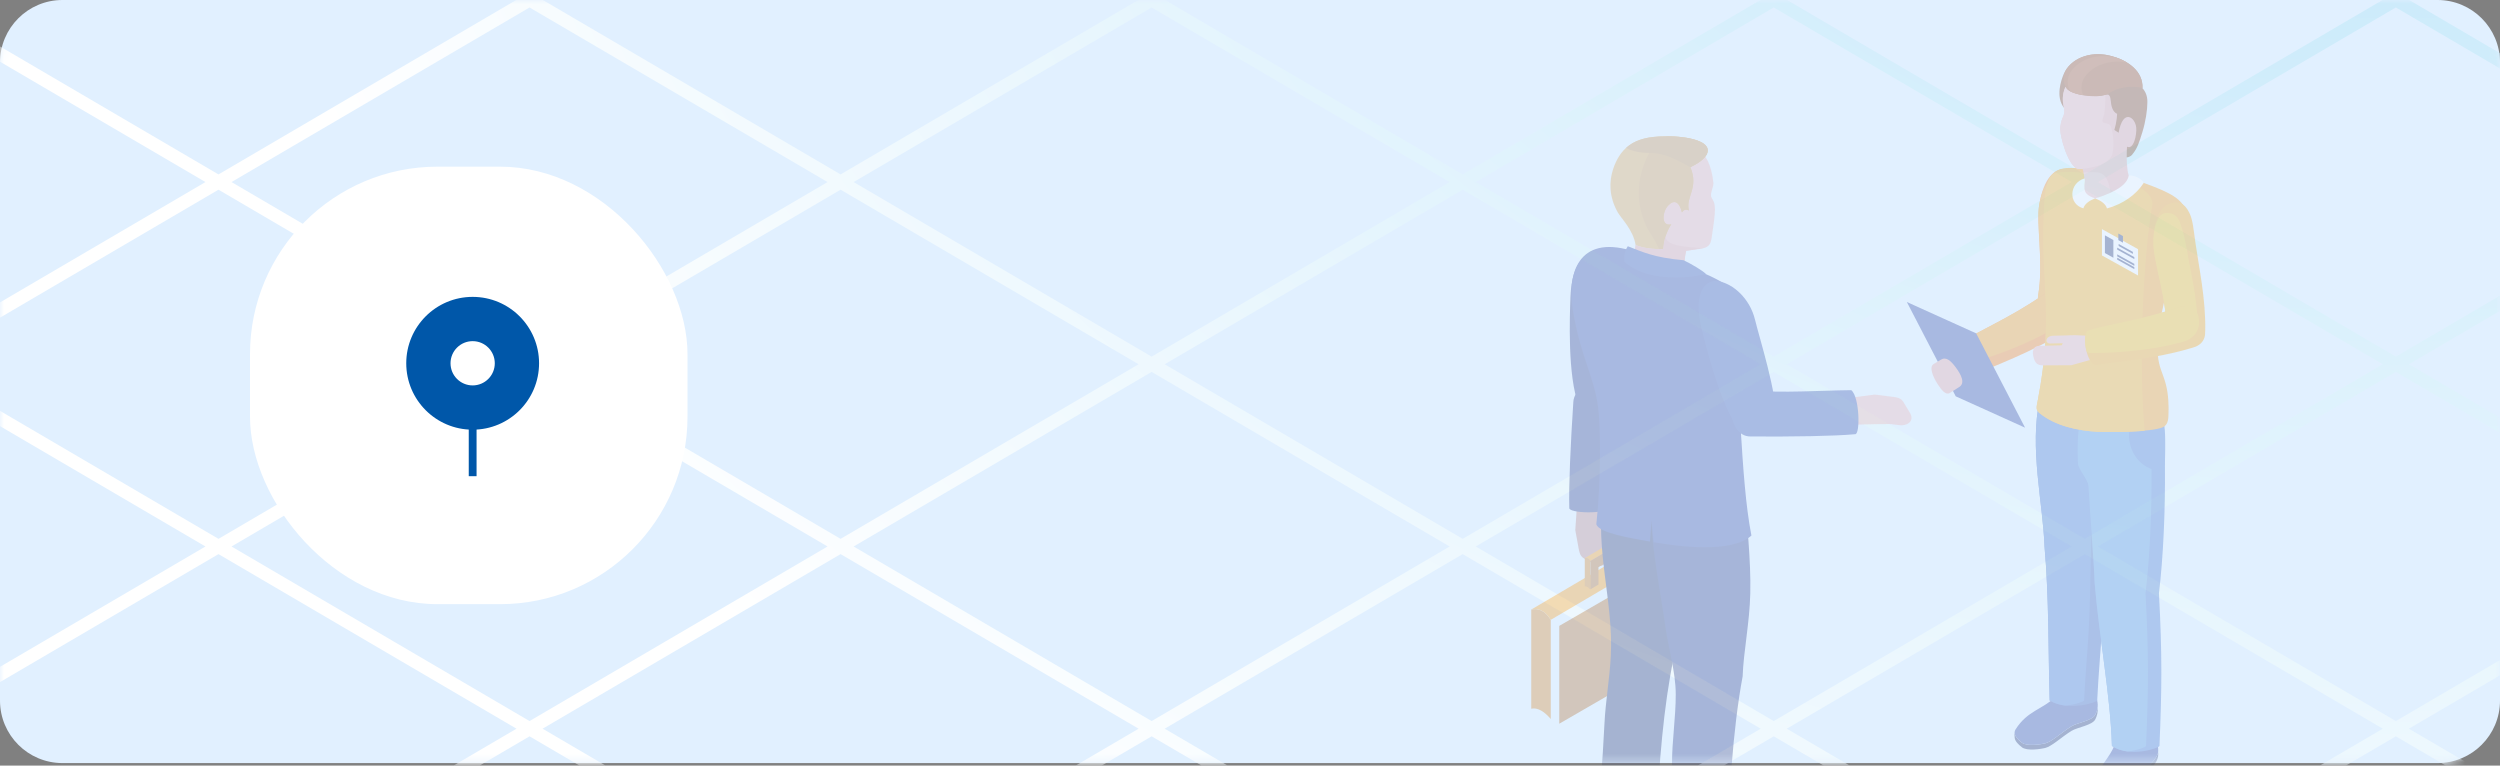 <svg width="320" height="98" viewBox="0 0 320 98" fill="none" xmlns="http://www.w3.org/2000/svg">
<rect x="0" y="0" width="320" height="98" fill="#808080" stroke="none"/>
<g clip-path="url(#clip0_5_2777)">
<path fill-rule="evenodd" clip-rule="evenodd" d="M0 8C0 3.582 3.582 0 8 0H312C316.418 0 320 3.582 320 8V89.674C320 94.092 316.418 97.674 312 97.674H8C3.582 97.674 0 94.092 0 89.674V8Z" fill="#E1F0FF"/>
<mask id="mask0_5_2777" style="mask-type:luminance" maskUnits="userSpaceOnUse" x="0" y="0" width="320" height="98">
<path fill-rule="evenodd" clip-rule="evenodd" d="M0 8C0 3.582 3.582 0 8 0H312C316.418 0 320 3.582 320 8V89.674C320 94.092 316.418 97.674 312 97.674H8C3.582 97.674 0 94.092 0 89.674V8Z" fill="white"/>
</mask>
<g mask="url(#mask0_5_2777)">
<path fill-rule="evenodd" clip-rule="evenodd" d="M612.306 -273.333L585.368 -257.553L558.429 -273.333H555.095L583.7 -256.576L545.553 -234.23L507.406 -256.576L536.012 -273.333H532.677L525.081 -268.884L505.739 -257.553L478.801 -273.333H475.466L504.072 -256.576L465.925 -234.23L427.777 -256.576L441.465 -264.595L456.383 -273.333H453.048L426.11 -257.553L399.172 -273.333H395.837L424.443 -256.576L386.296 -234.23L381.182 -237.225L348.148 -256.576V-256.576L362.899 -265.217L376.754 -273.333H373.419L346.481 -257.553L319.543 -273.333H316.209L344.814 -256.576L306.667 -234.23L268.52 -256.576L297.125 -273.333H293.791L266.852 -257.553L239.914 -273.333H236.58L242.635 -269.786L265.185 -256.576L227.038 -234.23L188.891 -256.576L205.583 -266.355L217.496 -273.333H214.162L187.224 -257.553L160.285 -273.333H156.951L185.557 -256.576L147.409 -234.23L109.262 -256.576L135.776 -272.108L137.868 -273.333H134.533L107.595 -257.553L80.657 -273.333H77.322L105.927 -256.576L67.781 -234.23L29.633 -256.576L58.239 -273.333H54.904L27.966 -257.553L1.028 -273.333H-2.307L26.299 -256.576L-11.848 -234.23L-17.333 -237.443V-235.49L-13.515 -233.253L-17.333 -231.017V-229.063L-11.848 -232.276L26.299 -209.93L-11.848 -187.583L-17.333 -190.796V-188.843L-13.515 -186.606L-17.333 -184.37V-182.417L-11.848 -185.63L26.299 -163.283L-11.848 -140.937L-17.333 -144.15V-142.196L-13.515 -139.96L-17.333 -137.724V-135.77L-14.524 -137.416L-11.848 -138.983L26.299 -116.637L-11.848 -94.29L-17.333 -97.503V-95.55L-13.515 -93.313L-17.333 -91.077V-89.124L-15.363 -90.278L-11.848 -92.337L26.299 -69.99L-11.848 -47.643L-17.333 -50.856V-48.903L-13.515 -46.667L-17.333 -44.43V-42.477L-14.524 -44.123L-11.848 -45.69L26.299 -23.343L-11.848 -0.997L-17.333 -4.21V-2.257L-13.515 -0.021L-17.333 2.216V4.17L-11.848 0.957L26.299 23.303L-11.848 45.65L-17.333 42.437V44.39L-13.515 46.626L-17.333 48.863V50.816L-11.848 47.603L26.299 69.95L-11.848 92.296L-17.333 89.083V91.037L-13.515 93.273L-17.333 95.509V97.463L-11.848 94.249L26.299 116.596L-11.848 138.943L-17.333 135.73V137.683L-13.515 139.919L-17.333 142.156V144.109L-11.848 140.896L26.299 163.243L-2.307 180H1.028L27.966 164.219L54.904 180H58.239L29.633 163.243L67.781 140.896L105.927 163.243L84.868 175.58L77.322 180H80.657L107.595 164.219L134.533 180H137.867L109.262 163.243L147.409 140.896L185.557 163.243L166.978 174.126L156.951 180H160.286L187.224 164.219L214.162 180H217.496L188.891 163.243L227.038 140.896L265.185 163.243L236.58 180H239.914L266.852 164.219L293.791 180H297.125L268.52 163.243L306.667 140.896L344.814 163.243L316.209 180H319.543L346.481 164.219L373.419 180H376.754L348.148 163.243L386.296 140.896L424.443 163.243L407.708 173.046L395.837 180H399.172L426.11 164.219L453.048 180H456.383L427.777 163.243L465.925 140.896L504.072 163.243L475.466 180H478.8L505.739 164.219L532.677 180H536.011L507.406 163.243L527.078 151.719L545.553 140.896L583.7 163.243L555.095 180H558.43L585.368 164.219H585.368L608.742 177.912L612.306 180H615.64L587.035 163.243L625.182 140.896L630.667 144.109V142.156L626.849 139.919L630.667 137.683V135.73L625.182 138.943L587.035 116.596L601.785 107.955L625.182 94.249L630.667 97.463V95.509L626.849 93.273L630.667 91.037V89.083L625.182 92.296L587.035 69.95L625.182 47.603L630.667 50.816V48.863L626.849 46.626L630.667 44.39V42.437L625.182 45.65L587.035 23.303L625.182 0.957L630.667 4.17V2.216L626.849 -0.021L630.667 -2.257V-4.21L625.182 -0.997L587.035 -23.343L625.182 -45.69L630.667 -42.477V-44.43L626.849 -46.667L630.667 -48.903V-50.856L625.182 -47.643L587.035 -69.99L625.182 -92.337L630.667 -89.124V-91.077L626.849 -93.313L630.667 -95.549V-97.503L625.182 -94.29L587.035 -116.637L625.182 -138.983L630.667 -135.77V-137.724L626.849 -139.96L630.667 -142.196V-144.15L625.182 -140.937L587.035 -163.283L625.182 -185.63L630.667 -182.417V-184.37L626.849 -186.606L630.667 -188.843V-190.796L625.182 -187.583L587.035 -209.93L625.182 -232.276L630.667 -229.063V-231.017L626.849 -233.253L630.667 -235.489V-237.443L625.182 -234.23L587.035 -256.576L605.933 -267.647L615.64 -273.333H612.306ZM547.22 -233.253L564.125 -243.156L585.368 -255.6L623.515 -233.253L585.368 -210.906L547.22 -233.253ZM467.592 -233.253L505.739 -255.6L543.886 -233.253L505.739 -210.906L467.592 -233.253ZM387.963 -233.253V-233.253L402.714 -241.894L426.11 -255.6L441.511 -246.578L464.257 -233.253L426.11 -210.906L387.963 -233.253ZM308.334 -233.253L325.14 -243.098L346.481 -255.6L384.629 -233.253L346.481 -210.906L308.334 -233.253ZM228.705 -233.253L240.361 -240.081L266.852 -255.6L305 -233.253L299.814 -230.215L266.852 -210.906L228.705 -233.253ZM149.076 -233.253V-233.253L163.827 -241.894L187.224 -255.6L225.371 -233.253L187.224 -210.906L149.076 -233.253ZM69.448 -233.253L86.253 -243.098L107.595 -255.6L145.742 -233.253L107.595 -210.906L69.448 -233.253ZM22.373 -214.183L-10.181 -233.253V-233.253L4.57 -241.894L27.966 -255.6L66.113 -233.253L60.928 -230.215L27.966 -210.906L22.373 -214.183ZM507.406 -209.93L545.553 -232.276L583.7 -209.93L545.553 -187.583L507.406 -209.93ZM427.777 -209.93L465.925 -232.276L477.753 -225.347L504.072 -209.93L465.925 -187.583L427.777 -209.93ZM348.149 -209.93L386.296 -232.276L424.443 -209.93L407.708 -200.126L386.296 -187.583L348.149 -209.93ZM268.52 -209.93L306.667 -232.276L344.814 -209.93L306.667 -187.583L268.52 -209.93ZM188.891 -209.93L227.038 -232.276L265.185 -209.93L227.038 -187.583L188.891 -209.93ZM109.262 -209.93L147.409 -232.276L185.557 -209.93L168.822 -200.126L147.409 -187.583L109.262 -209.93ZM29.633 -209.93L67.781 -232.276L105.927 -209.93L77.525 -193.292L67.781 -187.583L29.633 -209.93ZM547.22 -186.606L559.672 -193.9L585.368 -208.953L608.742 -195.26L623.515 -186.606L585.368 -164.26L547.22 -186.606ZM467.592 -186.606L505.739 -208.953L543.886 -186.606L529.266 -178.042L505.739 -164.26L467.592 -186.606ZM387.963 -186.606L426.11 -208.953L464.257 -186.606L426.11 -164.26L387.963 -186.606ZM318.727 -180.518L308.334 -186.606L320.229 -193.574L346.481 -208.953L369.856 -195.26L384.629 -186.606L346.481 -164.26L318.727 -180.518ZM228.705 -186.606L266.852 -208.953L305 -186.606L288.265 -176.803L266.852 -164.26L228.705 -186.606ZM149.077 -186.606L187.224 -208.953L225.371 -186.606L187.224 -164.26L149.077 -186.606ZM69.448 -186.606L107.595 -208.953L145.742 -186.606L126.844 -175.536L107.595 -164.26L69.448 -186.606ZM-10.181 -186.606L27.966 -208.953L66.113 -186.606L49.379 -176.803L27.966 -164.26L-10.181 -186.606ZM507.406 -163.283L527.267 -174.918L545.553 -185.63L583.7 -163.283L545.553 -140.937L507.406 -163.283ZM427.777 -163.283L465.925 -185.63L504.072 -163.283L465.925 -140.937L427.777 -163.283ZM348.148 -163.283L386.296 -185.63L424.443 -163.283L407.708 -153.48L386.296 -140.937L348.148 -163.283ZM268.52 -163.283L306.667 -185.63L344.814 -163.283L306.667 -140.937L268.52 -163.283ZM188.891 -163.283L227.038 -185.63L265.185 -163.283L227.038 -140.937L188.891 -163.283ZM109.262 -163.283L147.409 -185.63L185.557 -163.283L168.652 -153.38L147.409 -140.937L109.262 -163.283ZM29.633 -163.283L67.781 -185.63L105.927 -163.283L77.521 -146.643L67.781 -140.937L29.633 -163.283ZM558.458 -133.377L547.22 -139.96L585.368 -162.307H585.368L608.742 -148.614L623.515 -139.96L585.368 -117.613L558.458 -133.377ZM467.592 -139.96L505.739 -162.307L543.886 -139.96L524.848 -128.807L505.739 -117.613L467.592 -139.96ZM398.007 -134.076L387.963 -139.96L426.11 -162.307L464.257 -139.96L426.11 -117.613L398.007 -134.076ZM308.334 -139.96L346.481 -162.307L384.629 -139.96L346.481 -117.613L308.334 -139.96ZM228.705 -139.96L266.852 -162.307L305 -139.96L288.265 -130.157L266.852 -117.613L228.705 -139.96ZM149.076 -139.96L187.224 -162.307L225.371 -139.96L187.224 -117.613L149.076 -139.96ZM79.492 -134.076L69.448 -139.96L107.595 -162.307L145.742 -139.96L126.844 -128.889L107.595 -117.613L79.492 -134.076ZM-10.181 -139.96L27.966 -162.307L66.113 -139.96L49.379 -130.157L27.966 -117.613L-10.181 -139.96ZM507.406 -116.637L527.078 -128.161L545.553 -138.983L583.7 -116.637L545.553 -94.29L507.406 -116.637ZM427.777 -116.637L439.672 -123.604L465.925 -138.983L489.299 -125.29L504.072 -116.637L465.925 -94.29L427.777 -116.637ZM348.148 -116.637L386.296 -138.983L424.443 -116.637L419.042 -113.473L386.296 -94.29L348.148 -116.637ZM268.52 -116.637L306.667 -138.983L344.814 -116.637L306.667 -94.29L268.52 -116.637ZM188.891 -116.637L227.038 -138.983H227.038L250.412 -125.29L265.185 -116.637L227.038 -94.29L188.891 -116.637ZM109.262 -116.637L129.044 -128.225L147.409 -138.983L185.557 -116.637L179.857 -113.298L147.409 -94.29L109.262 -116.637ZM29.633 -116.637L67.781 -138.983L105.928 -116.637L67.781 -94.29L29.633 -116.637ZM547.22 -93.313L585.368 -115.66L623.515 -93.313L585.368 -70.967L547.22 -93.313ZM467.592 -93.313L505.739 -115.66L543.886 -93.313L536.107 -88.756L505.739 -70.967L467.592 -93.313ZM387.963 -93.313L426.11 -115.66L464.257 -93.313L426.11 -70.967L387.963 -93.313ZM308.334 -93.313L346.481 -115.66L384.629 -93.313L346.481 -70.967L308.334 -93.313ZM228.705 -93.313L266.852 -115.66L305 -93.313L298.809 -89.687L266.852 -70.967L228.705 -93.313ZM149.076 -93.313L187.224 -115.66L225.371 -93.313L187.224 -70.967L149.076 -93.313ZM69.448 -93.313L78.207 -98.445L107.595 -115.66L145.742 -93.313L107.595 -70.967L69.448 -93.313ZM-10.181 -93.313L26.327 -114.7L27.966 -115.66L66.113 -93.313L59.923 -89.687L27.966 -70.967L-10.181 -93.313ZM545.522 -47.662L507.406 -69.99L527.267 -81.624L545.553 -92.337L583.7 -69.99L545.553 -47.643L545.522 -47.662ZM427.777 -69.99L465.924 -92.337H465.925L490.087 -78.182L504.072 -69.99L465.925 -47.643L427.777 -69.99ZM348.148 -69.99L386.296 -92.337L424.443 -69.99L386.296 -47.643L348.148 -69.99ZM268.52 -69.99L306.667 -92.337L344.814 -69.99L306.667 -47.643L268.52 -69.99ZM188.891 -69.99L227.038 -92.337L265.185 -69.99L227.038 -47.643L188.891 -69.99ZM109.262 -69.99L129.235 -81.69L147.409 -92.337L185.557 -69.99L147.409 -47.643L109.262 -69.99ZM29.633 -69.99L67.781 -92.337L105.928 -69.99L67.781 -47.643L29.633 -69.99ZM547.22 -46.667L585.368 -69.013L623.515 -46.667L585.368 -24.32L547.22 -46.667ZM467.592 -46.667L505.739 -69.013L543.886 -46.667L528.387 -37.587L505.739 -24.32L467.592 -46.667ZM387.963 -46.667L426.11 -69.013L464.257 -46.667L426.11 -24.32L387.963 -46.667ZM308.334 -46.667L346.481 -69.013H346.481L369.856 -55.321L384.629 -46.667L346.481 -24.32L308.334 -46.667ZM228.705 -46.667L266.852 -69.013L305 -46.667L266.852 -24.32L228.705 -46.667ZM149.076 -46.667L187.224 -69.013L225.371 -46.667L187.224 -24.32L149.076 -46.667ZM69.448 -46.667L84.947 -55.746L107.595 -69.013L145.742 -46.667L107.595 -24.32L69.448 -46.667ZM24.361 -26.432L-10.181 -46.667L26.327 -68.054L27.966 -69.013L66.113 -46.667L27.966 -24.32L24.361 -26.432ZM507.406 -23.343L516.444 -28.637L545.553 -45.69L583.7 -23.343L545.553 -0.997L507.406 -23.343ZM427.777 -23.343L465.925 -45.69L504.072 -23.343L465.925 -0.997L427.777 -23.343ZM378.146 -5.771L348.148 -23.343L386.296 -45.69L424.443 -23.343L386.296 -0.997L378.146 -5.771ZM268.52 -23.343L306.667 -45.69L344.814 -23.343L306.667 -0.997L268.52 -23.343ZM188.891 -23.343L227.038 -45.69H227.038L250.412 -31.997L265.185 -23.343L227.038 -0.997L188.891 -23.343ZM109.262 -23.343L129.044 -34.932L147.409 -45.69L185.557 -23.343L147.409 -0.997L109.262 -23.343ZM29.633 -23.343L67.781 -45.69L105.928 -23.343L67.781 -0.997L29.633 -23.343ZM387.963 -0.021L426.11 -22.367L464.257 -0.021L426.11 22.326L387.963 -0.021ZM547.22 -0.021L585.368 -22.367L623.515 -0.021L585.368 22.326L547.22 -0.021ZM467.592 -0.021L505.739 -22.367L543.886 -0.021L505.739 22.326L467.592 -0.021ZM308.334 -0.021L314.239 -3.479L346.481 -22.367L384.629 -0.021L346.481 22.326L308.334 -0.021ZM258.278 17.304L228.705 -0.021L266.852 -22.367L305 -0.021L266.852 22.326L258.278 17.304ZM149.076 -0.021L187.224 -22.367L225.371 -0.021L187.224 22.326L149.076 -0.021ZM69.448 -0.021L77.227 -4.577L107.595 -22.367L145.742 -0.021L107.595 22.326L69.448 -0.021ZM24.361 20.215L-10.181 -0.021L0.758 -6.428L27.966 -22.367L66.113 -0.021L27.966 22.326L24.361 20.215ZM545.522 45.631L507.406 23.303L545.553 0.957L583.7 23.303L545.553 45.65L545.522 45.631ZM427.777 23.303L465.925 0.957L504.072 23.303L465.925 45.65L427.777 23.303ZM348.148 23.303L386.296 0.957L424.443 23.303L386.296 45.65L348.148 23.303ZM268.52 23.303L306.667 0.957L344.814 23.303L306.667 45.65L268.52 23.303ZM188.891 23.303L196.712 18.722L227.038 0.957L265.185 23.303L227.038 45.65L188.891 23.303ZM109.262 23.303L147.409 0.957L185.557 23.303L147.409 45.65L109.262 23.303ZM29.633 23.303L67.781 0.957L105.928 23.303L67.781 45.65L29.633 23.303ZM547.22 46.626L563.955 36.823L585.368 24.28L623.515 46.626L585.368 68.973L547.22 46.626ZM467.592 46.626L481.204 38.652L505.739 24.28L543.886 46.626L505.739 68.973L467.592 46.626ZM387.963 46.626L399.164 40.065L426.11 24.28L464.257 46.626L426.11 68.973L387.963 46.626ZM308.334 46.626L323.084 37.985L346.481 24.28L384.629 46.626L346.481 68.973L308.334 46.626ZM261.739 65.978L228.705 46.626L247.603 35.556L266.852 24.28L294.749 40.622L305 46.626L266.852 68.973L261.739 65.978ZM149.077 46.626L167.974 35.556L187.224 24.28L225.371 46.626L187.224 68.973L149.077 46.626ZM69.448 46.626L84.129 38.026L107.595 24.28L145.742 46.626L107.595 68.973L69.448 46.626ZM22.674 65.873L-10.181 46.626L8.776 35.521L27.966 24.28L55.863 40.622L66.113 46.626L27.966 68.973L22.674 65.873ZM507.406 69.95L525.691 59.238L545.553 47.603L583.7 69.95L545.553 92.296L507.406 69.95ZM427.777 69.95L444.583 60.105L465.925 47.603L504.072 69.95L465.925 92.296L427.777 69.95ZM348.149 69.95L386.296 47.603L424.443 69.95L386.296 92.296L348.149 69.95ZM268.52 69.95L287.317 58.938L306.667 47.603L344.814 69.95L306.667 92.296L268.52 69.95ZM188.891 69.95L203.511 61.385L227.038 47.603L265.185 69.95L227.038 92.296L188.891 69.95ZM109.262 69.95L135.579 54.533L147.409 47.603L185.557 69.95L147.409 92.296L109.262 69.95ZM29.633 69.95L48.431 58.938L67.781 47.603L105.927 69.95L67.781 92.296L29.633 69.95ZM547.22 93.273L563.319 83.842L585.368 70.926L623.515 93.273L585.368 115.619L547.22 93.273ZM467.592 93.273L505.739 70.926L524.774 82.077L543.886 93.273L525.081 104.289L505.739 115.619L467.592 93.273ZM387.963 93.273V93.273L402.713 84.632L426.11 70.926L441.994 80.231L464.257 93.273L426.11 115.619L387.963 93.273ZM308.334 93.273L324.967 83.529L346.481 70.926L384.629 93.273L346.481 115.619L308.334 93.273ZM228.705 93.273L247.603 82.202L266.852 70.926L305 93.273L292.548 100.567L266.853 115.619H266.852L228.705 93.273ZM149.077 93.273L167.974 82.202L187.224 70.926L225.371 93.273L187.224 115.619L149.077 93.273ZM69.448 93.273L84.129 84.673L107.595 70.926L145.742 93.273L107.595 115.619L69.448 93.273ZM22.373 112.343L-10.181 93.273L8.776 82.168L27.966 70.926L66.113 93.273L27.966 115.619L22.373 112.343ZM507.406 116.596L545.553 94.249L583.7 116.596L545.553 138.943L507.406 116.596ZM427.777 116.596L439.802 109.552L465.925 94.249L504.072 116.596L465.925 138.943L427.777 116.596ZM381.182 135.947L348.149 116.596L367.046 105.526L386.296 94.249L424.443 116.596L418.744 119.935L386.296 138.943L381.182 135.947ZM268.52 116.596L306.667 94.249L344.814 116.596L306.667 138.943L268.52 116.596ZM188.891 116.596L203.572 107.996L227.038 94.249L265.185 116.596L227.038 138.943L188.891 116.596ZM109.262 116.596L135.776 101.064L147.409 94.249L185.557 116.596L179.857 119.935L147.409 138.943L109.262 116.596ZM29.633 116.596L48.532 105.526L67.781 94.249L105.927 116.596L67.781 138.943L29.633 116.596ZM547.22 139.919L552.919 136.581L585.368 117.573L623.515 139.919L585.368 162.266L547.22 139.919ZM467.592 139.919L505.739 117.573L543.886 139.919L529.205 148.52L505.739 162.266L467.592 139.919ZM387.963 139.919L426.11 117.573L464.257 139.919L426.11 162.266L387.963 139.919ZM308.334 139.919L346.481 117.573L384.629 139.919L346.481 162.266L308.334 139.919ZM228.705 139.919L266.852 117.573L305 139.919L288.265 149.723L266.852 162.266L228.705 139.919ZM149.076 139.919L187.224 117.573L225.371 139.919L214.307 146.4L187.224 162.266L149.076 139.919ZM69.448 139.919L107.595 117.573L145.742 139.919L126.844 150.99L107.595 162.266L69.448 139.919ZM-10.181 139.919L27.966 117.573L66.113 139.919L49.379 149.723L27.966 162.266L-10.181 139.919Z" fill="url(#paint0_radial_5_2777)"/>
<mask id="mask1_5_2777" style="mask-type:luminance" maskUnits="userSpaceOnUse" x="-18" y="-274" width="649" height="454">
<path fill-rule="evenodd" clip-rule="evenodd" d="M612.306 -273.333L585.368 -257.553L558.429 -273.333H555.095L583.7 -256.576L545.553 -234.23L507.406 -256.576L536.012 -273.333H532.677L525.081 -268.884L505.739 -257.553L478.801 -273.333H475.466L504.072 -256.576L465.925 -234.23L427.777 -256.576L441.465 -264.595L456.383 -273.333H453.048L426.11 -257.553L399.172 -273.333H395.837L424.443 -256.576L386.296 -234.23L381.182 -237.225L348.148 -256.576V-256.576L362.899 -265.217L376.754 -273.333H373.419L346.481 -257.553L319.543 -273.333H316.209L344.814 -256.576L306.667 -234.23L268.52 -256.576L297.125 -273.333H293.791L266.852 -257.553L239.914 -273.333H236.58L242.635 -269.786L265.185 -256.576L227.038 -234.23L188.891 -256.576L205.583 -266.355L217.496 -273.333H214.162L187.224 -257.553L160.285 -273.333H156.951L185.557 -256.576L147.409 -234.23L109.262 -256.576L135.776 -272.108L137.868 -273.333H134.533L107.595 -257.553L80.657 -273.333H77.322L105.927 -256.576L67.781 -234.23L29.633 -256.576L58.239 -273.333H54.904L27.966 -257.553L1.028 -273.333H-2.307L26.299 -256.576L-11.848 -234.23L-17.333 -237.443V-235.49L-13.515 -233.253L-17.333 -231.017V-229.063L-11.848 -232.276L26.299 -209.93L-11.848 -187.583L-17.333 -190.796V-188.843L-13.515 -186.606L-17.333 -184.37V-182.417L-11.848 -185.63L26.299 -163.283L-11.848 -140.937L-17.333 -144.15V-142.196L-13.515 -139.96L-17.333 -137.724V-135.77L-14.524 -137.416L-11.848 -138.983L26.299 -116.637L-11.848 -94.29L-17.333 -97.503V-95.55L-13.515 -93.313L-17.333 -91.077V-89.124L-15.363 -90.278L-11.848 -92.337L26.299 -69.99L-11.848 -47.643L-17.333 -50.856V-48.903L-13.515 -46.667L-17.333 -44.43V-42.477L-14.524 -44.123L-11.848 -45.69L26.299 -23.343L-11.848 -0.997L-17.333 -4.21V-2.257L-13.515 -0.021L-17.333 2.216V4.17L-11.848 0.957L26.299 23.303L-11.848 45.65L-17.333 42.437V44.39L-13.515 46.626L-17.333 48.863V50.816L-11.848 47.603L26.299 69.95L-11.848 92.296L-17.333 89.083V91.037L-13.515 93.273L-17.333 95.509V97.463L-11.848 94.249L26.299 116.596L-11.848 138.943L-17.333 135.73V137.683L-13.515 139.919L-17.333 142.156V144.109L-11.848 140.896L26.299 163.243L-2.307 180H1.028L27.966 164.219L54.904 180H58.239L29.633 163.243L67.781 140.896L105.927 163.243L84.868 175.58L77.322 180H80.657L107.595 164.219L134.533 180H137.867L109.262 163.243L147.409 140.896L185.557 163.243L166.978 174.126L156.951 180H160.286L187.224 164.219L214.162 180H217.496L188.891 163.243L227.038 140.896L265.185 163.243L236.58 180H239.914L266.852 164.219L293.791 180H297.125L268.52 163.243L306.667 140.896L344.814 163.243L316.209 180H319.543L346.481 164.219L373.419 180H376.754L348.148 163.243L386.296 140.896L424.443 163.243L407.708 173.046L395.837 180H399.172L426.11 164.219L453.048 180H456.383L427.777 163.243L465.925 140.896L504.072 163.243L475.466 180H478.8L505.739 164.219L532.677 180H536.011L507.406 163.243L527.078 151.719L545.553 140.896L583.7 163.243L555.095 180H558.43L585.368 164.219H585.368L608.742 177.912L612.306 180H615.64L587.035 163.243L625.182 140.896L630.667 144.109V142.156L626.849 139.919L630.667 137.683V135.73L625.182 138.943L587.035 116.596L601.785 107.955L625.182 94.249L630.667 97.463V95.509L626.849 93.273L630.667 91.037V89.083L625.182 92.296L587.035 69.95L625.182 47.603L630.667 50.816V48.863L626.849 46.626L630.667 44.39V42.437L625.182 45.65L587.035 23.303L625.182 0.957L630.667 4.17V2.216L626.849 -0.021L630.667 -2.257V-4.21L625.182 -0.997L587.035 -23.343L625.182 -45.69L630.667 -42.477V-44.43L626.849 -46.667L630.667 -48.903V-50.856L625.182 -47.643L587.035 -69.99L625.182 -92.337L630.667 -89.124V-91.077L626.849 -93.313L630.667 -95.549V-97.503L625.182 -94.29L587.035 -116.637L625.182 -138.983L630.667 -135.77V-137.724L626.849 -139.96L630.667 -142.196V-144.15L625.182 -140.937L587.035 -163.283L625.182 -185.63L630.667 -182.417V-184.37L626.849 -186.606L630.667 -188.843V-190.796L625.182 -187.583L587.035 -209.93L625.182 -232.276L630.667 -229.063V-231.017L626.849 -233.253L630.667 -235.489V-237.443L625.182 -234.23L587.035 -256.576L605.933 -267.647L615.64 -273.333H612.306ZM547.22 -233.253L564.125 -243.156L585.368 -255.6L623.515 -233.253L585.368 -210.906L547.22 -233.253ZM467.592 -233.253L505.739 -255.6L543.886 -233.253L505.739 -210.906L467.592 -233.253ZM387.963 -233.253V-233.253L402.714 -241.894L426.11 -255.6L441.511 -246.578L464.257 -233.253L426.11 -210.906L387.963 -233.253ZM308.334 -233.253L325.14 -243.098L346.481 -255.6L384.629 -233.253L346.481 -210.906L308.334 -233.253ZM228.705 -233.253L240.361 -240.081L266.852 -255.6L305 -233.253L299.814 -230.215L266.852 -210.906L228.705 -233.253ZM149.076 -233.253V-233.253L163.827 -241.894L187.224 -255.6L225.371 -233.253L187.224 -210.906L149.076 -233.253ZM69.448 -233.253L86.253 -243.098L107.595 -255.6L145.742 -233.253L107.595 -210.906L69.448 -233.253ZM22.373 -214.183L-10.181 -233.253V-233.253L4.57 -241.894L27.966 -255.6L66.113 -233.253L60.928 -230.215L27.966 -210.906L22.373 -214.183ZM507.406 -209.93L545.553 -232.276L583.7 -209.93L545.553 -187.583L507.406 -209.93ZM427.777 -209.93L465.925 -232.276L477.753 -225.347L504.072 -209.93L465.925 -187.583L427.777 -209.93ZM348.149 -209.93L386.296 -232.276L424.443 -209.93L407.708 -200.126L386.296 -187.583L348.149 -209.93ZM268.52 -209.93L306.667 -232.276L344.814 -209.93L306.667 -187.583L268.52 -209.93ZM188.891 -209.93L227.038 -232.276L265.185 -209.93L227.038 -187.583L188.891 -209.93ZM109.262 -209.93L147.409 -232.276L185.557 -209.93L168.822 -200.126L147.409 -187.583L109.262 -209.93ZM29.633 -209.93L67.781 -232.276L105.927 -209.93L77.525 -193.292L67.781 -187.583L29.633 -209.93ZM547.22 -186.606L559.672 -193.9L585.368 -208.953L608.742 -195.26L623.515 -186.606L585.368 -164.26L547.22 -186.606ZM467.592 -186.606L505.739 -208.953L543.886 -186.606L529.266 -178.042L505.739 -164.26L467.592 -186.606ZM387.963 -186.606L426.11 -208.953L464.257 -186.606L426.11 -164.26L387.963 -186.606ZM318.727 -180.518L308.334 -186.606L320.229 -193.574L346.481 -208.953L369.856 -195.26L384.629 -186.606L346.481 -164.26L318.727 -180.518ZM228.705 -186.606L266.852 -208.953L305 -186.606L288.265 -176.803L266.852 -164.26L228.705 -186.606ZM149.077 -186.606L187.224 -208.953L225.371 -186.606L187.224 -164.26L149.077 -186.606ZM69.448 -186.606L107.595 -208.953L145.742 -186.606L126.844 -175.536L107.595 -164.26L69.448 -186.606ZM-10.181 -186.606L27.966 -208.953L66.113 -186.606L49.379 -176.803L27.966 -164.26L-10.181 -186.606ZM507.406 -163.283L527.267 -174.918L545.553 -185.63L583.7 -163.283L545.553 -140.937L507.406 -163.283ZM427.777 -163.283L465.925 -185.63L504.072 -163.283L465.925 -140.937L427.777 -163.283ZM348.148 -163.283L386.296 -185.63L424.443 -163.283L407.708 -153.48L386.296 -140.937L348.148 -163.283ZM268.52 -163.283L306.667 -185.63L344.814 -163.283L306.667 -140.937L268.52 -163.283ZM188.891 -163.283L227.038 -185.63L265.185 -163.283L227.038 -140.937L188.891 -163.283ZM109.262 -163.283L147.409 -185.63L185.557 -163.283L168.652 -153.38L147.409 -140.937L109.262 -163.283ZM29.633 -163.283L67.781 -185.63L105.927 -163.283L77.521 -146.643L67.781 -140.937L29.633 -163.283ZM558.458 -133.377L547.22 -139.96L585.368 -162.307H585.368L608.742 -148.614L623.515 -139.96L585.368 -117.613L558.458 -133.377ZM467.592 -139.96L505.739 -162.307L543.886 -139.96L524.848 -128.807L505.739 -117.613L467.592 -139.96ZM398.007 -134.076L387.963 -139.96L426.11 -162.307L464.257 -139.96L426.11 -117.613L398.007 -134.076ZM308.334 -139.96L346.481 -162.307L384.629 -139.96L346.481 -117.613L308.334 -139.96ZM228.705 -139.96L266.852 -162.307L305 -139.96L288.265 -130.157L266.852 -117.613L228.705 -139.96ZM149.076 -139.96L187.224 -162.307L225.371 -139.96L187.224 -117.613L149.076 -139.96ZM79.492 -134.076L69.448 -139.96L107.595 -162.307L145.742 -139.96L126.844 -128.889L107.595 -117.613L79.492 -134.076ZM-10.181 -139.96L27.966 -162.307L66.113 -139.96L49.379 -130.157L27.966 -117.613L-10.181 -139.96ZM507.406 -116.637L527.078 -128.161L545.553 -138.983L583.7 -116.637L545.553 -94.29L507.406 -116.637ZM427.777 -116.637L439.672 -123.604L465.925 -138.983L489.299 -125.29L504.072 -116.637L465.925 -94.29L427.777 -116.637ZM348.148 -116.637L386.296 -138.983L424.443 -116.637L419.042 -113.473L386.296 -94.29L348.148 -116.637ZM268.52 -116.637L306.667 -138.983L344.814 -116.637L306.667 -94.29L268.52 -116.637ZM188.891 -116.637L227.038 -138.983H227.038L250.412 -125.29L265.185 -116.637L227.038 -94.29L188.891 -116.637ZM109.262 -116.637L129.044 -128.225L147.409 -138.983L185.557 -116.637L179.857 -113.298L147.409 -94.29L109.262 -116.637ZM29.633 -116.637L67.781 -138.983L105.928 -116.637L67.781 -94.29L29.633 -116.637ZM547.22 -93.313L585.368 -115.66L623.515 -93.313L585.368 -70.967L547.22 -93.313ZM467.592 -93.313L505.739 -115.66L543.886 -93.313L536.107 -88.756L505.739 -70.967L467.592 -93.313ZM387.963 -93.313L426.11 -115.66L464.257 -93.313L426.11 -70.967L387.963 -93.313ZM308.334 -93.313L346.481 -115.66L384.629 -93.313L346.481 -70.967L308.334 -93.313ZM228.705 -93.313L266.852 -115.66L305 -93.313L298.809 -89.687L266.852 -70.967L228.705 -93.313ZM149.076 -93.313L187.224 -115.66L225.371 -93.313L187.224 -70.967L149.076 -93.313ZM69.448 -93.313L78.207 -98.445L107.595 -115.66L145.742 -93.313L107.595 -70.967L69.448 -93.313ZM-10.181 -93.313L26.327 -114.7L27.966 -115.66L66.113 -93.313L59.923 -89.687L27.966 -70.967L-10.181 -93.313ZM545.522 -47.662L507.406 -69.99L527.267 -81.624L545.553 -92.337L583.7 -69.99L545.553 -47.643L545.522 -47.662ZM427.777 -69.99L465.924 -92.337H465.925L490.087 -78.182L504.072 -69.99L465.925 -47.643L427.777 -69.99ZM348.148 -69.99L386.296 -92.337L424.443 -69.99L386.296 -47.643L348.148 -69.99ZM268.52 -69.99L306.667 -92.337L344.814 -69.99L306.667 -47.643L268.52 -69.99ZM188.891 -69.99L227.038 -92.337L265.185 -69.99L227.038 -47.643L188.891 -69.99ZM109.262 -69.99L129.235 -81.69L147.409 -92.337L185.557 -69.99L147.409 -47.643L109.262 -69.99ZM29.633 -69.99L67.781 -92.337L105.928 -69.99L67.781 -47.643L29.633 -69.99ZM547.22 -46.667L585.368 -69.013L623.515 -46.667L585.368 -24.32L547.22 -46.667ZM467.592 -46.667L505.739 -69.013L543.886 -46.667L528.387 -37.587L505.739 -24.32L467.592 -46.667ZM387.963 -46.667L426.11 -69.013L464.257 -46.667L426.11 -24.32L387.963 -46.667ZM308.334 -46.667L346.481 -69.013H346.481L369.856 -55.321L384.629 -46.667L346.481 -24.32L308.334 -46.667ZM228.705 -46.667L266.852 -69.013L305 -46.667L266.852 -24.32L228.705 -46.667ZM149.076 -46.667L187.224 -69.013L225.371 -46.667L187.224 -24.32L149.076 -46.667ZM69.448 -46.667L84.947 -55.746L107.595 -69.013L145.742 -46.667L107.595 -24.32L69.448 -46.667ZM24.361 -26.432L-10.181 -46.667L26.327 -68.054L27.966 -69.013L66.113 -46.667L27.966 -24.32L24.361 -26.432ZM507.406 -23.343L516.444 -28.637L545.553 -45.69L583.7 -23.343L545.553 -0.997L507.406 -23.343ZM427.777 -23.343L465.925 -45.69L504.072 -23.343L465.925 -0.997L427.777 -23.343ZM378.146 -5.771L348.148 -23.343L386.296 -45.69L424.443 -23.343L386.296 -0.997L378.146 -5.771ZM268.52 -23.343L306.667 -45.69L344.814 -23.343L306.667 -0.997L268.52 -23.343ZM188.891 -23.343L227.038 -45.69H227.038L250.412 -31.997L265.185 -23.343L227.038 -0.997L188.891 -23.343ZM109.262 -23.343L129.044 -34.932L147.409 -45.69L185.557 -23.343L147.409 -0.997L109.262 -23.343ZM29.633 -23.343L67.781 -45.69L105.928 -23.343L67.781 -0.997L29.633 -23.343ZM387.963 -0.021L426.11 -22.367L464.257 -0.021L426.11 22.326L387.963 -0.021ZM547.22 -0.021L585.368 -22.367L623.515 -0.021L585.368 22.326L547.22 -0.021ZM467.592 -0.021L505.739 -22.367L543.886 -0.021L505.739 22.326L467.592 -0.021ZM308.334 -0.021L314.239 -3.479L346.481 -22.367L384.629 -0.021L346.481 22.326L308.334 -0.021ZM258.278 17.304L228.705 -0.021L266.852 -22.367L305 -0.021L266.852 22.326L258.278 17.304ZM149.076 -0.021L187.224 -22.367L225.371 -0.021L187.224 22.326L149.076 -0.021ZM69.448 -0.021L77.227 -4.577L107.595 -22.367L145.742 -0.021L107.595 22.326L69.448 -0.021ZM24.361 20.215L-10.181 -0.021L0.758 -6.428L27.966 -22.367L66.113 -0.021L27.966 22.326L24.361 20.215ZM545.522 45.631L507.406 23.303L545.553 0.957L583.7 23.303L545.553 45.65L545.522 45.631ZM427.777 23.303L465.925 0.957L504.072 23.303L465.925 45.65L427.777 23.303ZM348.148 23.303L386.296 0.957L424.443 23.303L386.296 45.65L348.148 23.303ZM268.52 23.303L306.667 0.957L344.814 23.303L306.667 45.65L268.52 23.303ZM188.891 23.303L196.712 18.722L227.038 0.957L265.185 23.303L227.038 45.65L188.891 23.303ZM109.262 23.303L147.409 0.957L185.557 23.303L147.409 45.65L109.262 23.303ZM29.633 23.303L67.781 0.957L105.928 23.303L67.781 45.65L29.633 23.303ZM547.22 46.626L563.955 36.823L585.368 24.28L623.515 46.626L585.368 68.973L547.22 46.626ZM467.592 46.626L481.204 38.652L505.739 24.28L543.886 46.626L505.739 68.973L467.592 46.626ZM387.963 46.626L399.164 40.065L426.11 24.28L464.257 46.626L426.11 68.973L387.963 46.626ZM308.334 46.626L323.084 37.985L346.481 24.28L384.629 46.626L346.481 68.973L308.334 46.626ZM261.739 65.978L228.705 46.626L247.603 35.556L266.852 24.28L294.749 40.622L305 46.626L266.852 68.973L261.739 65.978ZM149.077 46.626L167.974 35.556L187.224 24.28L225.371 46.626L187.224 68.973L149.077 46.626ZM69.448 46.626L84.129 38.026L107.595 24.28L145.742 46.626L107.595 68.973L69.448 46.626ZM22.674 65.873L-10.181 46.626L8.776 35.521L27.966 24.28L55.863 40.622L66.113 46.626L27.966 68.973L22.674 65.873ZM507.406 69.95L525.691 59.238L545.553 47.603L583.7 69.95L545.553 92.296L507.406 69.95ZM427.777 69.95L444.583 60.105L465.925 47.603L504.072 69.95L465.925 92.296L427.777 69.95ZM348.149 69.95L386.296 47.603L424.443 69.95L386.296 92.296L348.149 69.95ZM268.52 69.95L287.317 58.938L306.667 47.603L344.814 69.95L306.667 92.296L268.52 69.95ZM188.891 69.95L203.511 61.385L227.038 47.603L265.185 69.95L227.038 92.296L188.891 69.95ZM109.262 69.95L135.579 54.533L147.409 47.603L185.557 69.95L147.409 92.296L109.262 69.95ZM29.633 69.95L48.431 58.938L67.781 47.603L105.927 69.95L67.781 92.296L29.633 69.95ZM547.22 93.273L563.319 83.842L585.368 70.926L623.515 93.273L585.368 115.619L547.22 93.273ZM467.592 93.273L505.739 70.926L524.774 82.077L543.886 93.273L525.081 104.289L505.739 115.619L467.592 93.273ZM387.963 93.273V93.273L402.713 84.632L426.11 70.926L441.994 80.231L464.257 93.273L426.11 115.619L387.963 93.273ZM308.334 93.273L324.967 83.529L346.481 70.926L384.629 93.273L346.481 115.619L308.334 93.273ZM228.705 93.273L247.603 82.202L266.852 70.926L305 93.273L292.548 100.567L266.853 115.619H266.852L228.705 93.273ZM149.077 93.273L167.974 82.202L187.224 70.926L225.371 93.273L187.224 115.619L149.077 93.273ZM69.448 93.273L84.129 84.673L107.595 70.926L145.742 93.273L107.595 115.619L69.448 93.273ZM22.373 112.343L-10.181 93.273L8.776 82.168L27.966 70.926L66.113 93.273L27.966 115.619L22.373 112.343ZM507.406 116.596L545.553 94.249L583.7 116.596L545.553 138.943L507.406 116.596ZM427.777 116.596L439.802 109.552L465.925 94.249L504.072 116.596L465.925 138.943L427.777 116.596ZM381.182 135.947L348.149 116.596L367.046 105.526L386.296 94.249L424.443 116.596L418.744 119.935L386.296 138.943L381.182 135.947ZM268.52 116.596L306.667 94.249L344.814 116.596L306.667 138.943L268.52 116.596ZM188.891 116.596L203.572 107.996L227.038 94.249L265.185 116.596L227.038 138.943L188.891 116.596ZM109.262 116.596L135.776 101.064L147.409 94.249L185.557 116.596L179.857 119.935L147.409 138.943L109.262 116.596ZM29.633 116.596L48.532 105.526L67.781 94.249L105.927 116.596L67.781 138.943L29.633 116.596ZM547.22 139.919L552.919 136.581L585.368 117.573L623.515 139.919L585.368 162.266L547.22 139.919ZM467.592 139.919L505.739 117.573L543.886 139.919L529.205 148.52L505.739 162.266L467.592 139.919ZM387.963 139.919L426.11 117.573L464.257 139.919L426.11 162.266L387.963 139.919ZM308.334 139.919L346.481 117.573L384.629 139.919L346.481 162.266L308.334 139.919ZM228.705 139.919L266.852 117.573L305 139.919L288.265 149.723L266.852 162.266L228.705 139.919ZM149.076 139.919L187.224 117.573L225.371 139.919L214.307 146.4L187.224 162.266L149.076 139.919ZM69.448 139.919L107.595 117.573L145.742 139.919L126.844 150.99L107.595 162.266L69.448 139.919ZM-10.181 139.919L27.966 117.573L66.113 139.919L49.379 149.723L27.966 162.266L-10.181 139.919Z" fill="white"/>
</mask>
<g mask="url(#mask1_5_2777)">
</g>
<g opacity="0.3">
<path fill-rule="evenodd" clip-rule="evenodd" d="M215.12 71.126L199.585 80.114V92.548V92.635L215.12 83.647V71.126Z" fill="#AD631D"/>
<path fill-rule="evenodd" clip-rule="evenodd" d="M198.497 79.34C197.696 78.074 196.856 77.841 196 78.022V90.716C196.833 90.524 197.718 91.109 198.497 92.035V91.946V80.832C198.494 80.336 198.493 79.839 198.497 79.34Z" fill="#D37C13"/>
<path fill-rule="evenodd" clip-rule="evenodd" d="M213.982 70.228L211.485 68.909L196 78.022C196.856 77.841 197.696 78.074 198.497 79.34L213.982 70.228Z" fill="#FC9606"/>
<path fill-rule="evenodd" clip-rule="evenodd" d="M202.082 70.3L201.636 67.856L202.092 61.161L204.986 59.932C205.247 60.736 205.211 64.99 205.481 69.68C205.694 70.85 205.478 69.665 205.691 70.835C205.86 71.621 205.409 72.928 204.169 72.246C203.707 71.992 203.242 71.743 202.781 71.497C202.27 71.218 202.156 70.712 202.082 70.3Z" fill="#B78181"/>
<path fill-rule="evenodd" clip-rule="evenodd" d="M206.461 64.851C206.658 60.876 206.605 55.902 207.186 52C208.064 48.422 201.591 48.299 201.386 51.441C201.029 56.87 200.786 62.302 200.87 65.003C200.711 65.695 205.573 65.897 206.461 64.851Z" fill="#1C2D7E"/>
<path fill-rule="evenodd" clip-rule="evenodd" d="M207.979 69.216L207.266 68.841L202.851 71.439C203.095 71.388 203.334 71.454 203.563 71.815L207.979 69.216Z" fill="#FC9606"/>
<path fill-rule="evenodd" clip-rule="evenodd" d="M206.312 71.589V72.984C206.55 72.929 206.776 73.113 206.998 73.377L207.014 71.176L206.312 71.589Z" fill="#663333"/>
<path fill-rule="evenodd" clip-rule="evenodd" d="M207.979 69.216L203.563 71.815V75.435L204.605 74.822V74.574V74.496V73.511V72.594L207.02 71.172V72.09V73.075V73.153V73.401L207.979 72.837V69.216Z" fill="#AD631D"/>
<path fill-rule="evenodd" clip-rule="evenodd" d="M203.563 71.815C203.334 71.454 203.095 71.388 202.851 71.439V75.059C203.088 75.004 203.314 75.189 203.536 75.453C203.545 74.24 203.554 73.028 203.563 71.815Z" fill="#D37C13"/>
<path fill-rule="evenodd" clip-rule="evenodd" d="M214.318 62.639H211.795C210.133 62.639 206.865 63.241 205.202 63.241C204.148 70.533 206.52 76.94 206.188 83.879C206.044 86.871 205.508 89.738 205.371 92.626C205.117 97.912 204.771 100.984 204.518 106.271C204.415 106.927 211.236 107.326 211.979 105.656C212.36 97.705 212.908 90.577 214.257 84.046C214.831 77.299 214.395 69.688 214.318 62.639Z" fill="#162666"/>
<path fill-rule="evenodd" clip-rule="evenodd" d="M201.019 37.997C200.926 40.428 200.624 48.19 202.083 51.879C202.286 52.391 203.259 52.824 204.367 52.913C205.285 52.988 206.634 52.652 206.994 51.632C208.006 48.768 207.802 41.425 207.905 38.848C208.016 36.033 206.477 33.649 204.786 32.812C203.127 31.991 201.194 33.395 201.019 37.997Z" fill="#1C2D7E"/>
<path fill-rule="evenodd" clip-rule="evenodd" d="M223.352 63.258C220.338 63.258 214.425 63.618 211.411 63.618C210.936 68.046 212.545 75.618 213.124 79.92C213.512 82.809 214.495 85.979 214.495 88.878C214.495 91.913 214.016 94.822 214.016 97.751C214.016 103.114 214.194 105.705 214.194 111.067C214.059 112.112 220.494 112.266 221.145 110.887C221.145 102.82 221.813 93.199 223.059 86.574C223.162 83.461 223.957 79.684 224.037 75.94C224.131 71.551 223.578 67.161 223.352 63.258Z" fill="#1C2D7E"/>
<path fill-rule="evenodd" clip-rule="evenodd" d="M218.924 35.345C215.594 33.773 212.182 33.057 208.688 32.044C202.081 30.128 200.537 34.962 201.323 39.711C202.284 45.525 203.986 48.13 204.526 51.908C204.908 54.576 204.93 61.622 204.33 67.115C204.679 68.21 208.623 68.868 211.194 69.323L211.393 66.638L211.662 69.405C215.002 69.982 221.62 70.84 224.182 68.551C223.43 64.747 223.088 59.398 222.847 55.506C222.67 52.65 223.825 45.834 223.735 42.857C223.615 38.877 223.019 37.278 218.924 35.345Z" fill="#22389A"/>
<path fill-rule="evenodd" clip-rule="evenodd" d="M215.83 35.18C215.578 34.204 215.552 33.186 215.83 32.11C216.368 32.033 216.924 31.954 217.497 31.874C219.157 31.642 218.972 31.071 219.251 29.34C219.358 28.682 219.44 28.001 219.493 27.37C219.642 25.572 219.026 25.538 219.007 25.023C218.989 24.526 219.364 23.8 219.317 23.382C219.052 21.042 218.355 19.879 217.471 19.229C215.002 19.933 212.532 20.638 210.063 21.342C209.978 25.571 209.893 29.799 208.87 33.62C210.765 35.07 213.139 35.474 215.83 35.18Z" fill="#ECAFAF"/>
<path fill-rule="evenodd" clip-rule="evenodd" d="M216.181 26.942C215.722 26.72 215.48 26.911 215.286 27.193C214.954 25.804 214.29 25.506 213.539 26.293C212.731 27.142 212.622 29.066 213.926 28.705C213.261 29.725 212.968 30.787 212.9 31.873C211.557 31.922 210.375 31.759 209.364 31.372C209.016 29.359 207.57 28.048 207.082 27.193C205.94 25.19 205.95 23.226 206.486 21.625C207.348 19.055 208.962 17.834 211.557 17.537C213.677 17.294 216.671 17.495 217.977 18.325C219.193 19.099 218.582 20.357 216.367 21.394C217.49 24.078 215.742 25.163 216.181 26.942Z" fill="#DBA04A"/>
<path fill-rule="evenodd" clip-rule="evenodd" d="M216.181 26.942C215.722 26.72 215.48 26.911 215.286 27.193C214.954 25.804 214.29 25.506 213.539 26.294C212.731 27.142 212.622 29.066 213.927 28.705C213.261 29.725 212.968 30.787 212.9 31.873C212.717 31.88 212.538 31.882 212.361 31.881C211.793 30.581 211.039 29.622 210.713 28.916C209.57 26.441 209.58 24.013 210.117 22.035C210.775 19.61 211.871 18.157 213.508 17.442C215.235 17.458 217.04 17.73 217.977 18.325C219.193 19.099 218.582 20.357 216.367 21.394C217.49 24.078 215.742 25.163 216.181 26.942Z" fill="#CF9448"/>
<path fill-rule="evenodd" clip-rule="evenodd" d="M217.98 31.75C215.468 31.609 213.171 31.415 213.203 30.219C213.029 30.762 212.935 31.314 212.9 31.873C211.557 31.922 210.374 31.76 209.364 31.372L209.363 31.37C209.329 31.563 209.294 31.755 209.256 31.947C210.564 32.804 213.979 33.291 215.638 33.365C215.657 32.955 215.72 32.537 215.83 32.11C216.534 32.009 217.224 31.856 217.98 31.75Z" fill="#E19F9F"/>
<path fill-rule="evenodd" clip-rule="evenodd" d="M208.143 18.923C208.396 18.695 208.658 18.508 208.951 18.333H208.952C209.64 17.942 210.308 17.739 211.082 17.604H211.082C211.519 17.533 211.947 17.493 212.388 17.467H212.388C213.1 17.429 213.802 17.434 214.514 17.481H214.514C215.028 17.517 215.526 17.575 216.034 17.665C216.453 17.744 216.847 17.84 217.251 17.981C217.552 18.093 217.82 18.213 218.085 18.399V18.399C218.387 18.626 218.617 18.915 218.59 19.314V19.314C218.565 19.591 218.458 19.794 218.297 20.017H218.297C218.035 20.357 217.719 20.607 217.366 20.843C217.041 21.054 216.717 21.228 216.367 21.394H216.367C215.703 21.172 213.639 19.551 211.125 19.574C210.15 19.583 208.819 19.375 208.143 18.923Z" fill="#C38A46"/>
<path fill-rule="evenodd" clip-rule="evenodd" d="M217.794 42.044C218.375 44.405 220.224 51.943 222.642 55.074C222.978 55.508 224.032 55.649 225.121 55.422C226.022 55.235 227.225 54.531 227.29 53.45C227.473 50.414 225.252 43.421 224.641 40.917C223.972 38.182 221.837 36.327 219.982 36.001C218.163 35.681 216.694 37.575 217.794 42.044Z" fill="#2643A4"/>
<path fill-rule="evenodd" clip-rule="evenodd" d="M242.403 50.809L239.965 50.505L233.39 51.366L232.35 54.362C233.159 54.579 237.352 54.288 241.994 54.28C243.161 54.426 241.98 54.278 243.146 54.424C243.931 54.548 245.193 54.013 244.447 52.801C244.169 52.35 243.895 51.895 243.625 51.444C243.319 50.945 242.813 50.86 242.403 50.809Z" fill="#ECAFAF"/>
<path fill-rule="evenodd" clip-rule="evenodd" d="M236.958 49.941C233.025 49.979 228.123 50.331 224.24 49.976C220.659 49.303 220.924 55.85 224.035 55.87C229.411 55.906 234.783 55.826 237.442 55.58C238.134 55.7 238.043 50.775 236.958 49.941Z" fill="#2643A4"/>
<path fill-rule="evenodd" clip-rule="evenodd" d="M218.392 35.101C217.178 35.331 215.932 35.531 214.688 35.535C211.825 35.545 209.532 34.919 207.922 33.527C207.862 32.853 207.919 32.182 208.358 31.519C210.184 32.216 211.668 32.976 215.503 33.308C216.473 33.774 218.007 34.668 218.392 35.101Z" fill="#2643A4"/>
<path fill-rule="evenodd" clip-rule="evenodd" d="M265.146 93.557C263.849 94.358 262.652 95.527 261.78 95.743C261.232 95.878 259.44 96.157 258.805 95.653C258.374 95.312 257.913 94.883 257.876 94.422C257.865 94.298 257.836 93.927 257.877 93.702C257.828 94.212 258.335 94.688 258.805 95.061C259.44 95.565 261.232 95.286 261.78 95.15C262.652 94.935 263.849 93.766 265.146 92.965C265.917 92.489 267.831 92.246 268.201 91.481C268.342 91.189 268.451 90.89 268.492 90.554C268.562 91.15 268.42 91.62 268.201 92.073C267.831 92.839 265.917 93.081 265.146 93.557Z" fill="#162666"/>
<path fill-rule="evenodd" clip-rule="evenodd" d="M265.146 92.965C263.849 93.765 262.652 94.935 261.78 95.15C261.232 95.286 259.44 95.565 258.805 95.061C258.229 94.605 257.598 93.993 258 93.355C259.498 90.976 261.392 90.834 263.138 89.18C264.171 88.201 267.846 86.964 268.442 89.666C268.605 90.405 268.455 90.956 268.201 91.481C267.831 92.246 265.917 92.489 265.146 92.965Z" fill="#22389A"/>
<path fill-rule="evenodd" clip-rule="evenodd" d="M268.442 89.666C268.424 89.88 264.733 91.124 262.356 89.662C262.171 83.709 262.28 76.441 261.701 70.007C261.508 64.451 259.719 57.252 261.097 51.096C262.19 48.581 269.879 50.462 269.828 52.245C270.145 58.144 269.599 65.442 268.867 70.988C269.59 78.039 268.754 83.047 268.442 89.666Z" fill="#2C53B3"/>
<path fill-rule="evenodd" clip-rule="evenodd" d="M266.765 89.666C266.755 89.78 265.713 90.182 264.382 90.318C263.676 90.238 262.972 90.041 262.356 89.662C262.171 83.709 262.28 76.441 261.701 70.007C261.508 64.451 259.719 57.252 261.097 51.096C261.401 50.396 262.216 50.037 263.233 49.921C265.611 50.146 268.18 51.212 268.151 52.245C268.338 55.736 268.224 59.716 267.947 63.532C267.524 69.391 267.667 74.761 267.369 80.426C267.212 83.408 266.922 86.333 266.765 89.666Z" fill="#366AC9"/>
<path fill-rule="evenodd" clip-rule="evenodd" d="M274.945 98.826C274.074 99.923 272.972 101.435 272.228 101.932C271.759 102.245 270.101 103.121 269.257 103.006C268.35 102.882 267.693 102.493 267.47 101.986C267.36 101.735 267.286 101.222 267.414 100.889L267.414 100.888C267.235 101.755 268.011 102.321 269.257 102.491C270.102 102.606 271.709 101.703 272.178 101.389C272.923 100.892 273.983 99.402 274.874 98.316C275.375 97.704 276.154 96.938 276.244 96.266C276.252 96.378 276.256 96.493 276.253 96.612C276.246 96.95 276.108 97.373 275.835 97.742C275.556 98.118 275.21 98.493 274.945 98.826Z" fill="#162666"/>
<path fill-rule="evenodd" clip-rule="evenodd" d="M274.873 98.316C273.983 99.402 272.923 100.892 272.178 101.389C271.709 101.703 270.102 102.606 269.257 102.491C267.899 102.305 267.101 101.652 267.485 100.648C268.095 99.055 269.725 97.31 270.433 95.888C270.578 95.597 270.677 95.321 270.744 95.075C271.089 93.825 275.563 93.479 276.064 94.893C276.191 95.254 276.26 95.673 276.253 96.153C276.244 96.851 275.404 97.67 274.873 98.316Z" fill="#22389A"/>
<path fill-rule="evenodd" clip-rule="evenodd" d="M276.41 95.485C276.392 95.717 272.701 97.066 270.324 95.481C270.139 89.028 268.695 81.59 268.116 74.616C267.923 68.595 266.461 59.037 267.84 52.364C268.602 50.463 276.619 48.208 277.096 55.057C277.215 56.772 277.102 58.719 277.112 59.703C277.167 65.192 276.908 71.313 276.345 75.942C276.767 83.716 276.722 88.311 276.41 95.485Z" fill="#366AC9"/>
<path fill-rule="evenodd" clip-rule="evenodd" d="M274.694 95.486C274.684 95.608 273.652 96.04 272.331 96.19C271.631 96.101 270.934 95.888 270.324 95.481C270.139 89.028 268.695 81.59 268.116 74.616C268.024 71.734 267.538 65.983 267.315 62.184C267.269 61.397 266.003 60.077 265.975 59.288C265.855 55.927 266.032 54.654 266.614 51.838C266.933 51.041 269.752 50.709 271.531 50.484C272.581 50.63 273.575 51.071 274.293 51.949C273.217 52.771 272.513 54.141 272.513 55.692C272.513 57.728 273.726 59.451 275.399 60.035C275.44 65.438 275.18 71.406 274.628 75.942C275.05 83.716 275.006 88.311 274.694 95.486Z" fill="#448AD6"/>
<path fill-rule="evenodd" clip-rule="evenodd" d="M261.034 26.116C260.583 28.687 261.597 33.352 260.911 37.654C260.822 38.212 260.821 38.661 261.064 39.031C262.071 40.563 265.429 40.466 265.794 38.453C266.517 34.463 266.27 30.197 266.329 27.006C266.357 25.515 266.461 24.225 266.174 23.282C265.728 21.814 265.005 21.587 264.158 21.624C262.981 21.674 261.628 22.732 261.034 26.116Z" fill="#FC7A06"/>
<path fill-rule="evenodd" clip-rule="evenodd" d="M261.034 26.116C260.574 28.733 261.631 33.52 260.872 37.886C260.558 39.692 264.377 40.639 264.805 38.377C265.407 35.197 265.206 31.944 265.123 29.124C265.088 27.918 265.146 24.169 264.373 23.343C263.798 22.727 262.798 22.578 262.322 23.105C261.785 23.7 261.297 24.618 261.034 26.116Z" fill="#FC9606"/>
<path fill-rule="evenodd" clip-rule="evenodd" d="M261.372 37.849C257.185 40.755 252.98 42.456 250.976 43.863C250.563 45.001 252.234 48.337 253.415 47.7C254.638 47.039 260.172 45.112 264.669 42.212C265.998 41.355 265.924 39.965 264.85 38.748C263.809 37.569 262.663 36.953 261.372 37.849Z" fill="#FC7A06"/>
<path fill-rule="evenodd" clip-rule="evenodd" d="M252.312 46.427C253.651 46.044 259.27 44.414 263.793 41.497C264.345 41.141 264.731 40.7 264.913 40.218C265.406 38.901 264.075 37.458 262.822 37.343C262.314 37.296 261.932 37.46 261.372 37.849C257.186 40.754 252.981 42.456 250.976 43.864C250.786 44.387 251.038 45.377 251.479 46.229C251.646 46.55 251.858 46.557 252.312 46.427Z" fill="#FC9606"/>
<path fill-rule="evenodd" clip-rule="evenodd" d="M274.237 11.293C274.63 11.717 274.866 12.288 274.866 13.045C274.866 14.066 274.642 15.583 274.209 16.962C273.816 18.216 273.584 19.014 272.889 19.828C272.611 20.154 272.056 20.189 271.713 20.189C270.272 20.189 268.421 18.304 267.457 16.322C267.097 16.327 266.751 16.295 266.429 16.221C265.981 16.117 265.598 15.95 265.272 15.735C265.734 15.797 266.024 15.68 266.965 15.396C267.961 15.095 268.893 14.699 269.742 14.222C268.64 13.228 266.035 13.792 264.191 13.792C263.099 12.408 263.799 10.322 264.141 9.516C265.006 7.475 267.493 6.527 269.959 7.099C272.434 7.674 274.34 9.151 274.237 11.293Z" fill="#7E350F"/>
<path fill-rule="evenodd" clip-rule="evenodd" d="M277.601 24.746C276.603 24.215 274.788 23.506 272.782 22.868C269.655 21.874 265.797 21.274 264.106 21.564C261.662 21.983 261.7 25 261.582 27.704C261.212 36.228 262.888 40.563 260.86 51.113C260.652 52.192 260.535 52.451 261.107 52.912C263.089 54.509 265.93 55.126 268.451 55.264C269.972 55.347 275.409 55.303 276.79 54.707C277.302 54.486 277.527 54.089 277.56 53.218C277.772 47.717 276.015 48.181 276.179 44.045C276.32 40.49 277.566 36.609 278.271 33.673C279.32 29.304 281.673 26.913 277.601 24.746Z" fill="#FC9606"/>
<path fill-rule="evenodd" clip-rule="evenodd" d="M262.521 22.543L262.516 22.548L262.503 22.567L262.464 22.625L262.462 22.629L262.426 22.684L262.409 22.712L262.39 22.744L262.359 22.799L262.32 22.869L262.31 22.887L262.265 22.978L262.255 22.997L262.224 23.064L262.221 23.071L262.194 23.13L262.179 23.166L262.178 23.17L262.14 23.263L262.138 23.268L262.111 23.338L262.102 23.362L262.085 23.41L262.067 23.463L262.061 23.482L262.037 23.555L262.033 23.566L262.014 23.629L262.002 23.67L261.992 23.704L261.972 23.777L261.971 23.78L261.951 23.857L261.944 23.885L261.931 23.934L261.917 23.995L261.913 24.012L261.895 24.091L261.892 24.106L261.878 24.171L261.868 24.219L261.862 24.252L261.846 24.333V24.333L261.831 24.415L261.826 24.448L261.817 24.498L261.806 24.565L261.804 24.581L261.791 24.665L261.788 24.683L261.778 24.749L261.771 24.802L261.767 24.834L261.756 24.919V24.922L261.746 25.006L261.741 25.043L261.735 25.092L261.727 25.166L261.726 25.179L261.717 25.267L261.715 25.289L261.709 25.354L261.703 25.413L261.7 25.443L261.693 25.531L261.692 25.537L261.686 25.62L261.683 25.662L261.679 25.709L261.673 25.788L261.673 25.799L261.667 25.888L261.665 25.914L261.661 25.978L261.657 26.042L261.655 26.069L261.65 26.159L261.649 26.169L261.645 26.25L261.643 26.296L261.64 26.34L261.636 26.424L261.636 26.432L261.631 26.523L261.63 26.552L261.627 26.614L261.624 26.68L261.623 26.704L261.619 26.796L261.619 26.809L261.616 26.887L261.614 26.937L261.612 26.978L261.608 27.066V27.069L261.604 27.16L261.603 27.193L261.601 27.251L261.598 27.322L261.597 27.342L261.594 27.432L261.593 27.449L261.59 27.523L261.588 27.576L261.586 27.613L261.582 27.703C261.212 36.228 262.887 40.562 260.86 51.113C260.652 52.192 260.535 52.451 261.108 52.913C263.09 54.509 265.93 55.126 268.451 55.264C269.473 55.32 272.507 55.341 274.513 55.141C273.686 45.685 274.408 32.351 275.495 26.286C275.763 24.792 273.409 23.428 271.063 22.886C267.577 22.082 263.262 21.574 262.551 22.501L262.521 22.543Z" fill="#FDA906"/>
<path fill-rule="evenodd" clip-rule="evenodd" d="M266.367 24.766C266.939 23.891 266.994 23.073 266.563 21.566C266.469 21.573 266.135 21.646 266.048 21.638C264.846 21.519 263.567 17.459 263.727 16.201C263.785 15.741 263.9 15.3 264.06 14.979C264.431 14.235 264.105 13.647 264.052 12.98C264.001 12.33 264.124 11.682 264.383 11.119C264.432 11.197 264.487 11.275 264.548 11.355C265.16 12.152 268.261 12.591 269.539 12.128C270.012 11.956 270.137 12.43 270.173 12.878C270.233 13.605 270.413 14.318 270.993 14.573C270.984 14.769 270.967 14.972 270.942 15.18C270.88 15.683 270.776 16.168 270.636 16.633C270.636 16.636 271.124 16.944 271.182 16.991C271.749 13.823 273.311 15.016 273.437 16.333C273.522 17.219 273.122 19.204 272.255 18.774C272.193 19.808 272.204 20.776 272.314 21.671C272.535 23.459 273.46 23.727 272.03 24.576C270.336 25.581 266.739 25.695 266.367 24.766Z" fill="#E19F9F"/>
<path fill-rule="evenodd" clip-rule="evenodd" d="M266.367 24.766C266.872 23.993 266.974 23.264 266.694 22.066C267.742 22.078 268.909 21.817 269.507 22.671C269.931 23.275 270.148 24.317 270.198 25.222C268.519 25.559 266.631 25.425 266.367 24.766Z" fill="#ECAFAF"/>
<path fill-rule="evenodd" clip-rule="evenodd" d="M264.383 11.119L264.371 11.145V11.145L264.359 11.172V11.172L264.347 11.198V11.199L264.336 11.225V11.225L264.325 11.252V11.252L264.314 11.279V11.28L264.303 11.306V11.307L264.292 11.334V11.334L264.282 11.361V11.361L264.272 11.389V11.389L264.262 11.416V11.417L264.252 11.444V11.444L264.242 11.472V11.472L264.233 11.5V11.5L264.224 11.528V11.528L264.215 11.556V11.556L264.206 11.584V11.584L264.197 11.612V11.613L264.189 11.641V11.641L264.181 11.669L264.181 11.669L264.173 11.698V11.698L264.166 11.726V11.727L264.158 11.755L264.158 11.755L264.151 11.784L264.151 11.784L264.144 11.813V11.813L264.137 11.841V11.842L264.131 11.87V11.871L264.124 11.9V11.9L264.118 11.929V11.929L264.112 11.958V11.959L264.107 11.988L264.106 11.988L264.101 12.017V12.017L264.096 12.046V12.047L264.091 12.076V12.076L264.086 12.105L264.086 12.106L264.082 12.135V12.135L264.077 12.165V12.165L264.073 12.194V12.195L264.07 12.224L264.069 12.225L264.066 12.254V12.254L264.062 12.284V12.284L264.059 12.314V12.314L264.057 12.344L264.056 12.344L264.054 12.373V12.374L264.051 12.404V12.404L264.049 12.434L264.049 12.434L264.047 12.464V12.464L264.046 12.494V12.495L264.044 12.524V12.525L264.043 12.555L264.043 12.555L264.042 12.585L264.042 12.585L264.041 12.615L264.041 12.616L264.041 12.645V12.646L264.041 12.676V12.676V12.706V12.707L264.041 12.767V12.767L264.043 12.828V12.828L264.045 12.858V12.859L264.046 12.889V12.889L264.048 12.919V12.92L264.05 12.95V12.95L264.052 12.98V12.981L264.055 13.011V13.012C264.115 13.666 264.425 14.247 264.06 14.98C263.9 15.3 263.785 15.741 263.727 16.201C263.574 17.407 264.743 21.188 265.899 21.603C266.171 21.7 266.693 21.587 266.985 21.544C268.251 21.357 269.62 21.071 270.282 19.958C270.67 19.306 270.532 16.687 270.092 16.037C269.895 15.746 269.286 15.838 269.14 15.599C268.998 15.365 269.315 14.795 269.34 14.586C269.446 13.695 269.503 12.873 269.459 12.155C269.19 12.24 268.852 12.29 268.48 12.308L268.396 12.312H268.394C268.335 12.314 268.277 12.316 268.217 12.316L268.216 12.316L268.128 12.317H268.124L268.037 12.316H268.032L267.946 12.315L267.938 12.315L267.854 12.312L267.844 12.312L267.762 12.309L267.75 12.308L267.669 12.304L267.655 12.303L267.575 12.298L267.56 12.297L267.481 12.292L267.464 12.291L267.388 12.284L267.368 12.282L267.294 12.276L267.272 12.274L267.199 12.266L267.176 12.264L267.105 12.256L267.08 12.253L267.011 12.244L266.984 12.241L266.918 12.232L266.889 12.228L266.794 12.214L266.732 12.205L266.699 12.2L266.639 12.19L266.605 12.184L266.548 12.174L266.512 12.168L266.457 12.158L266.419 12.15L266.367 12.14L266.328 12.132L266.277 12.122L266.237 12.113L266.189 12.103L266.18 12.1C266.129 12.089 266.078 12.077 266.029 12.065L266.002 12.058L265.944 12.043L265.931 12.04L265.886 12.028L265.848 12.018L265.802 12.005L265.79 12.002L265.734 11.985L265.709 11.978L265.654 11.961L265.628 11.953L265.581 11.938L265.559 11.931L265.53 11.921L265.482 11.904L265.476 11.903L265.419 11.882L265.406 11.877L265.382 11.868L265.333 11.85L265.311 11.841L265.262 11.821L265.254 11.818L265.209 11.799L265.193 11.792L265.175 11.784L265.126 11.762L265.122 11.761L265.075 11.738L265.062 11.732L265.048 11.725L265 11.701L264.988 11.694L264.966 11.682L264.935 11.665L264.931 11.663L264.886 11.636L264.877 11.631L264.832 11.603L264.831 11.603L264.804 11.584L264.776 11.565L264.735 11.535L264.73 11.532L264.691 11.501L264.687 11.498L264.65 11.465L264.648 11.463C264.635 11.452 264.623 11.441 264.612 11.429L264.611 11.428L264.578 11.393L264.577 11.392L264.548 11.355L264.545 11.352L264.542 11.348L264.539 11.344L264.536 11.34L264.533 11.337L264.531 11.333L264.528 11.329L264.525 11.325L264.522 11.322L264.52 11.318L264.517 11.314L264.514 11.31L264.511 11.307L264.509 11.303L264.506 11.299V11.299L264.503 11.296L264.5 11.292L264.498 11.288L264.495 11.284L264.492 11.281V11.281L264.49 11.277L264.487 11.274L264.484 11.27L264.482 11.266L264.479 11.262V11.262L264.476 11.259L264.474 11.255L264.471 11.251L264.469 11.248L264.466 11.244L264.463 11.24L264.461 11.236V11.236L264.458 11.233L264.456 11.229L264.453 11.225V11.225L264.451 11.222L264.448 11.218L264.446 11.214V11.214L264.443 11.211L264.44 11.207L264.438 11.203V11.203L264.436 11.2L264.433 11.196L264.431 11.192L264.428 11.188L264.426 11.185L264.423 11.181L264.421 11.177L264.418 11.174L264.416 11.17L264.414 11.166V11.166L264.411 11.163L264.409 11.159L264.406 11.155L264.404 11.152L264.402 11.148V11.148L264.399 11.144L264.397 11.141V11.141L264.394 11.137L264.392 11.133V11.133L264.39 11.13L264.387 11.126V11.126L264.385 11.122L264.383 11.119Z" fill="#ECAFAF"/>
<path fill-rule="evenodd" clip-rule="evenodd" d="M275.626 30.904C275.586 33.515 277.323 37.956 277.324 42.315C277.324 42.88 277.394 43.323 277.691 43.649C278.928 44.999 282.227 44.361 282.27 42.315C282.355 38.259 281.438 34.088 280.994 30.928C280.787 29.452 280.686 28.161 280.254 27.277C279.582 25.899 278.832 25.792 278.002 25.965C276.848 26.204 275.68 27.468 275.626 30.904Z" fill="#FCA105"/>
<path fill-rule="evenodd" clip-rule="evenodd" d="M275.626 30.904C275.585 33.562 277.383 38.117 277.322 42.55C277.297 44.383 281.216 44.701 281.282 42.399C281.375 39.163 280.664 35.984 280.137 33.214C279.912 32.029 279.379 28.318 278.486 27.628C277.821 27.113 276.81 27.126 276.423 27.724C275.987 28.398 275.65 29.383 275.626 30.904Z" fill="#FCBA05"/>
<path fill-rule="evenodd" clip-rule="evenodd" d="M269.735 12.092C269.678 12.09 269.613 12.101 269.539 12.128C268.261 12.592 265.16 12.152 264.548 11.355C263.987 10.623 264.012 9.548 264.537 8.804C265.626 7.263 267.801 6.598 269.958 7.099C272.422 7.671 274.321 9.138 274.237 11.264C272.573 10.892 270.903 11.212 269.735 12.092Z" fill="#973E0D"/>
<path fill-rule="evenodd" clip-rule="evenodd" d="M265.036 11.719C264.518 10.956 264.562 9.886 265.091 9.137C266.232 7.522 268.511 6.826 270.772 7.351C270.846 7.368 270.919 7.386 270.993 7.405C271.45 7.572 271.876 7.773 272.259 8.008C270.088 7.596 267.943 8.299 266.847 9.851C266.372 10.524 266.288 11.456 266.652 12.192C266.028 12.088 265.446 11.925 265.036 11.719Z" fill="#A74B1A"/>
<path fill-rule="evenodd" clip-rule="evenodd" d="M269.051 29.329L273.668 31.894V35.264L269.051 32.699V29.329Z" fill="white"/>
<path fill-rule="evenodd" clip-rule="evenodd" d="M269.429 30.123L270.512 30.725V32.992L269.429 32.39V30.123Z" fill="#162666"/>
<path fill-rule="evenodd" clip-rule="evenodd" d="M271.186 31.232L273.01 32.245V32.499L271.186 31.486V31.232Z" fill="#162666"/>
<path fill-rule="evenodd" clip-rule="evenodd" d="M271.002 31.696L273.193 32.913V33.167L271.002 31.95V31.696Z" fill="#162666"/>
<path fill-rule="evenodd" clip-rule="evenodd" d="M271.002 32.556L273.193 33.774V34.028L271.002 32.811V32.556Z" fill="#162666"/>
<path fill-rule="evenodd" clip-rule="evenodd" d="M271.148 29.89L271.74 30.219V31.064L271.148 30.735V29.89Z" fill="#162666"/>
<path fill-rule="evenodd" clip-rule="evenodd" d="M271.002 32.98L273.193 34.198V34.452L271.002 33.235V32.98Z" fill="#162666"/>
<path fill-rule="evenodd" clip-rule="evenodd" d="M261.477 46.769L265.119 46.749L269.333 45.575C270.728 45.246 273.21 43.232 269.304 43.064L265.704 42.908C265.32 42.891 264.933 42.925 264.548 42.933L264.546 42.936L262.872 42.972C261.838 42.964 261.679 43.911 262.367 43.971L264.041 43.935L263.898 44.202C262.984 44.222 262.07 44.242 261.156 44.261C260.108 44.253 260.139 45.065 260.284 45.695C260.43 46.33 260.699 46.785 261.477 46.769Z" fill="#ECAFAF"/>
<path fill-rule="evenodd" clip-rule="evenodd" d="M278.771 39.364C273.97 41.035 269.469 41.539 267.166 42.354C266.468 43.339 267.199 47.006 268.506 46.71C269.859 46.404 275.7 46.041 280.799 44.46C282.305 43.993 282.6 42.633 281.885 41.17C281.193 39.753 280.252 38.85 278.771 39.364Z" fill="#FCA105"/>
<path fill-rule="evenodd" clip-rule="evenodd" d="M267.778 45.186C269.104 45.179 274.476 45.13 279.416 43.748C280.902 43.334 281.731 42.153 281.403 40.536C281.167 39.371 280.006 38.935 278.771 39.365C273.972 41.034 269.469 41.539 267.166 42.354C266.845 42.807 266.827 43.83 267.027 44.77C267.103 45.124 267.306 45.188 267.778 45.186Z" fill="#FCBA05"/>
<path fill-rule="evenodd" clip-rule="evenodd" d="M268.197 25.397C270.847 24.586 272.292 23.614 272.475 22.471C272.962 22.372 274.095 22.776 274.4 23.412C273.437 24.908 271.757 26.116 269.693 26.679C269.536 26.12 268.978 25.715 268.197 25.397Z" fill="white"/>
<path fill-rule="evenodd" clip-rule="evenodd" d="M268.168 25.386C266.097 24.755 267.06 23.583 266.827 22.833C264.818 23.436 264.716 26.134 266.671 26.668C266.828 26.109 267.387 25.704 268.168 25.386Z" fill="white"/>
<path fill-rule="evenodd" clip-rule="evenodd" d="M244.076 38.656L252.951 42.67L259.209 54.743L250.334 50.729L244.076 38.656Z" fill="#22389A"/>
<path fill-rule="evenodd" clip-rule="evenodd" d="M248.431 46.043C248.129 46.223 247.827 46.403 247.525 46.583C246.883 46.944 247.381 48.173 248.003 49.147C248.507 49.936 249.041 50.572 249.535 50.326C249.934 50.074 250.333 49.821 250.732 49.568C251.647 49.05 250.965 47.871 250.331 47.018C249.692 46.158 249.092 45.626 248.431 46.043Z" fill="#E19F9F"/>
</g>
<rect x="32" y="21.333" width="56" height="56" rx="24" fill="white"/>
<mask id="mask2_5_2777" style="mask-type:luminance" maskUnits="userSpaceOnUse" x="32" y="21" width="56" height="56">
<rect x="32" y="21" width="56" height="56" rx="24" fill="white"/>
</mask>
<g mask="url(#mask2_5_2777)">
<circle cx="60.5" cy="46.5" r="8.5" fill="#0057A9"/>
<path d="M60.5 52.167V60.452" stroke="#0057A9" stroke-linecap="square"/>
<circle cx="60.5" cy="46.5" r="2.833" fill="white"/>
</g>
</g>
</g>
<defs>
<radialGradient id="paint0_radial_5_2777" cx="0" cy="0" r="1" gradientUnits="userSpaceOnUse" gradientTransform="translate(306.667 -46.667) scale(279.655 195.644)">
<stop stop-color="#BDE5FA"/>
<stop offset="1" stop-color="white"/>
</radialGradient>
<clipPath id="clip0_5_2777">
<rect width="320" height="98" fill="white"/>
</clipPath>
</defs>
</svg>

